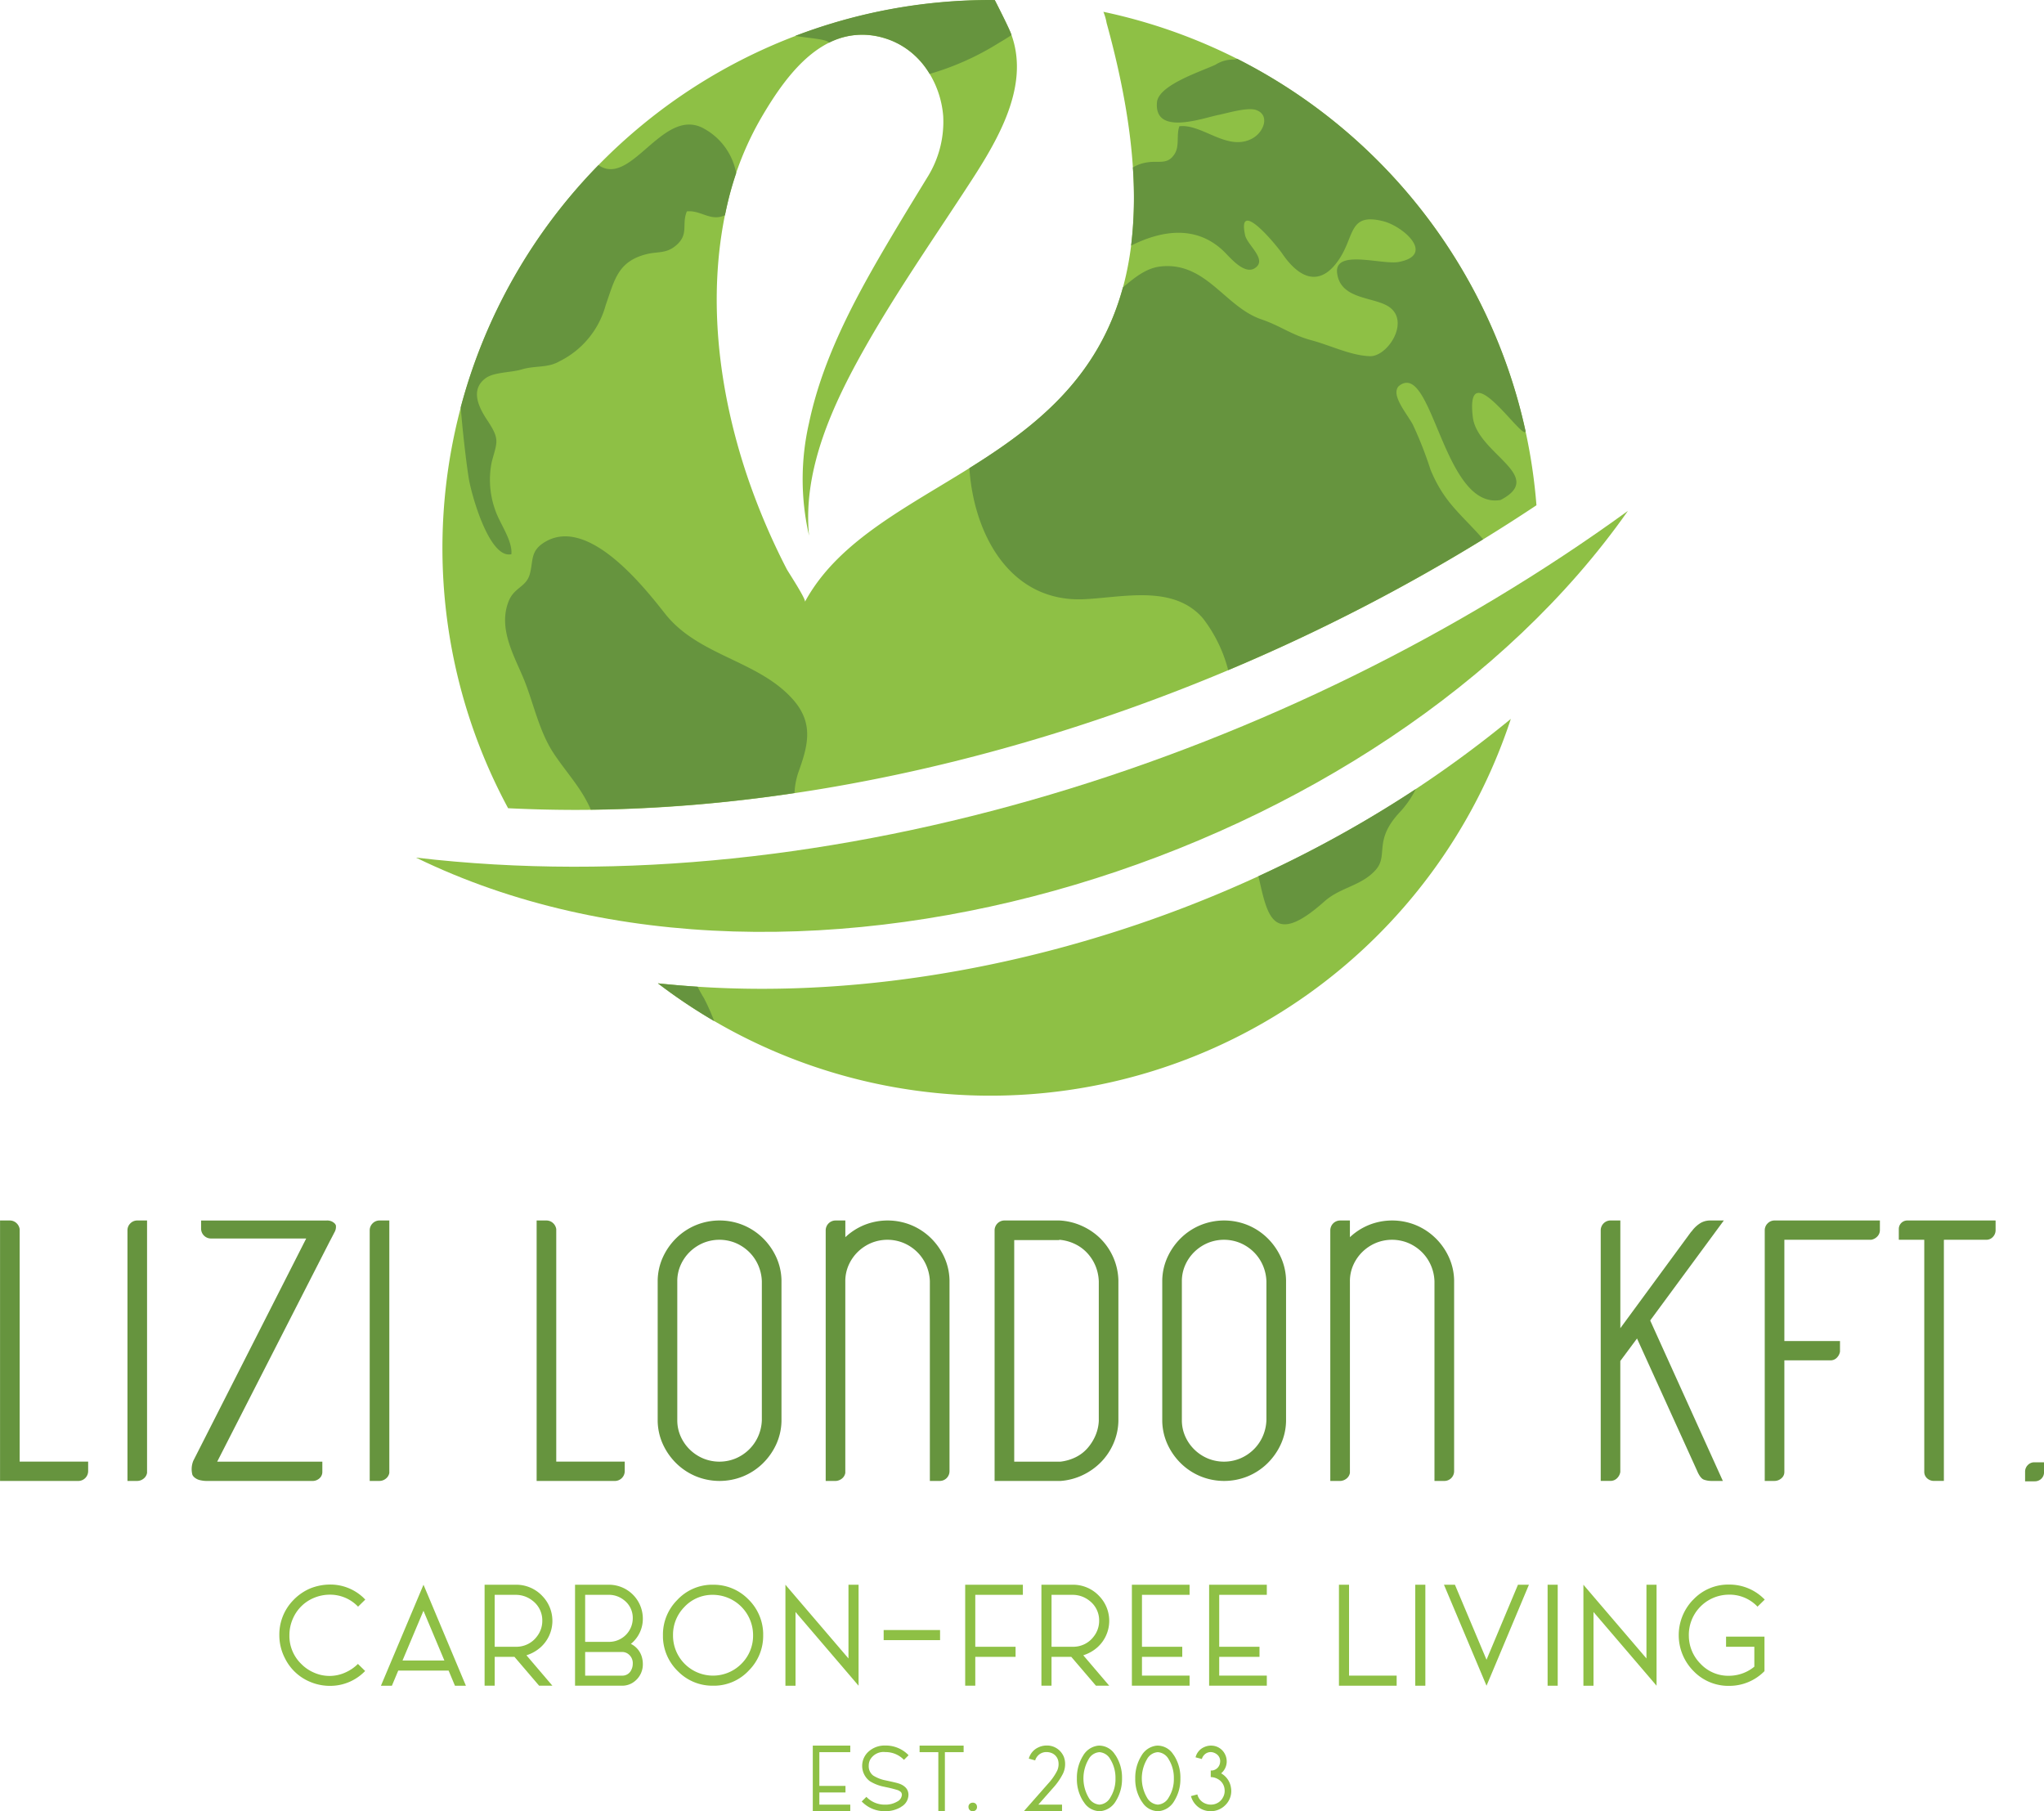 <svg xmlns="http://www.w3.org/2000/svg" width="218.16" height="193.309" viewBox="0 0 218.16 193.309">
  <g id="lizi_london_logo_vegleges" transform="translate(0)">
    <g id="Group_42" data-name="Group 42" transform="translate(44.403 0)">
      <path id="Path_108" data-name="Path 108" d="M972.777,313.847a5.663,5.663,0,0,1,.351,1.21c13.327,48.234-22.8,44.445-32.2,61.77.141-.265-1.8-3.213-1.942-3.486a72.225,72.225,0,0,1-4.155-9.737c-3.2-9.42-4.465-19.9-2.084-29.66A32.981,32.981,0,0,1,936.3,325.1c2.822-4.822,6.955-10.343,13.259-8.388,3.57,1.106,5.836,4.621,6.125,8.263a11.173,11.173,0,0,1-1.564,6.339c-1.059,1.735-2.125,3.466-3.169,5.21-3.952,6.606-7.979,13.579-9.583,21.2a26.846,26.846,0,0,0,0,12.043c-.7-7.035,2.549-14.009,5.916-19.975,3.226-5.718,6.962-11.123,10.555-16.611,3.122-4.77,7.337-11.07,5.072-17.022-.194-.509-1.043-2.236-1.721-3.548-.16,0-.32-.006-.481-.006a58.488,58.488,0,0,0-51.462,86.253q3.551.176,7.156.18c34.041,0,71.855-12.06,102.6-32.514a58.5,58.5,0,0,0-46.227-52.668Z" transform="translate(-899.418 -312.596)" fill="#8ec045"/>
      <path id="Path_109" data-name="Path 109" d="M1071.835,673.751c-17.345,8.355-36.856,12.957-54.94,12.958a105.156,105.156,0,0,1-11.155-.584,58.481,58.481,0,0,0,91.033-28.223A122.141,122.141,0,0,1,1071.835,673.751Z" transform="translate(-979.922 -581.173)" fill="#8ec045"/>
      <path id="Path_110" data-name="Path 110" d="M937.566,593.463c1.458,2.155,2.937,3.672,3.91,5.924a160.447,160.447,0,0,0,21.74-1.774,7.975,7.975,0,0,1,.419-2.223c.97-2.708,1.7-5.146-.535-7.707-3.694-4.228-10.114-4.669-13.69-9.2-2.228-2.821-8.247-10.526-12.9-7.621-1.523.949-1.152,1.958-1.549,3.395-.38,1.372-1.654,1.407-2.242,2.858-1.143,2.816.476,5.676,1.507,8.1,1.114,2.621,1.686,5.8,3.342,8.246Z" transform="translate(-922.821 -512.973)" fill="#66943e"/>
      <path id="Path_111" data-name="Path 111" d="M1018.9,557.985c-25.987,37-88.24,57.063-129.352,37.007C933.738,600.172,982.782,584.209,1018.9,557.985Z" transform="translate(-889.552 -503.458)" fill="#8ec045"/>
      <path id="Path_112" data-name="Path 112" d="M939.243,382.1c.11-.547.229-1.092.362-1.635.237-.968.518-1.923.837-2.865a6.825,6.825,0,0,0-3.358-4.714c-1.86-1.093-3.539-.142-5.123,1.137a1.52,1.52,0,0,1-.135.108c-2.121,1.743-4.078,3.993-6.083,2.609a58.369,58.369,0,0,0-14.7,25.834c.145,1.982.543,5.628.859,7.607.273,1.7,2.2,8.645,4.548,8.081.126-1.5-1.285-3.339-1.734-4.732a9.518,9.518,0,0,1-.362-5.116c.567-2.145.9-2.375-.471-4.435-.9-1.353-1.872-3.259-.182-4.5.9-.659,2.693-.588,3.833-.93,1.475-.442,2.76-.13,4.051-.874a9.439,9.439,0,0,0,4.932-6c.946-2.671,1.281-4.618,4.267-5.411,1.288-.342,2.172-.032,3.258-.969,1.389-1.2.547-2.213,1.137-3.619,1.438-.15,2.42,1.007,3.848.5.075-.026.144-.054.212-.083Z" transform="translate(-906.271 -359.115)" fill="#66943e"/>
      <path id="Path_113" data-name="Path 113" d="M1075.318,317.156a7.876,7.876,0,0,1,6.065-.447,8.436,8.436,0,0,1,4.684,3.777,29.244,29.244,0,0,0,7.488-3.371c.431-.248.845-.507,1.249-.773-.023-.064-.042-.127-.066-.19-.194-.509-1.042-2.235-1.72-3.548-.161,0-.32-.006-.481-.006a58.287,58.287,0,0,0-20.81,3.826c1.082.209,3.284.335,3.56.688.012.015.021.031.032.046Z" transform="translate(-1031.246 -312.597)" fill="#66943e"/>
      <path id="Path_114" data-name="Path 114" d="M1183.909,340.829l-.281.087a3.5,3.5,0,0,0-2.027.548c-1.583.733-6.076,2.172-6.242,4.007-.323,3.63,4.935,1.667,6.577,1.347.925-.181,3.13-.867,4.054-.506,1.459.571.758,2.393-.5,3.046-2.656,1.38-5.285-1.606-7.74-1.329-.349.976.054,2.119-.535,3-.757,1.135-1.639.659-2.867.853a4.058,4.058,0,0,0-1.563.547,43.734,43.734,0,0,1-.188,8.341c3.32-1.669,6.966-2.174,9.853.57.711.672,2.379,2.808,3.552,1.682.96-.924-1.02-2.353-1.24-3.38-.866-4.023,3.3,1.014,3.971,1.988,1.784,2.607,4.015,3.672,6.078.582,1.666-2.5,1.016-4.963,4.678-4.051,2.168.54,5.608,3.594,1.688,4.352-1.777.342-6.9-1.41-6.591,1.18.354,2.923,4.052,2.5,5.622,3.67,2.146,1.6-.263,5.279-2.134,5.209-2.068-.079-4.17-1.147-6.2-1.691-2.181-.586-3.3-1.534-5.372-2.241-3.892-1.331-5.886-6.129-10.692-5.651-1.617.16-2.847,1.209-4.087,2.24-2.653,9.756-9.417,14.937-16.387,19.292.47,7.146,4.405,14.378,12.3,13.987,4.188-.208,9.474-1.565,12.614,2.024a15.229,15.229,0,0,1,2.71,5.545,200.066,200.066,0,0,0,27.214-13.967c-2.368-2.709-4.157-3.883-5.615-7.419a41.017,41.017,0,0,0-1.912-4.861c-.75-1.314-2.325-3.134-1.492-4.057,3.612-2.96,4.716,13.231,10.881,12.145,4.938-2.577-2.509-4.931-2.968-8.85-.774-6.6,4.681,1.551,5.538,1.622l.1-.089a58.558,58.558,0,0,0-30.793-39.775Z" transform="translate(-1096.276 -334.555)" fill="#66943e"/>
      <path id="Path_115" data-name="Path 115" d="M1011.742,788.941a22.96,22.96,0,0,0-1.1-2.461,13.615,13.615,0,0,1-.668-1.205q-2.142-.139-4.243-.362a58.648,58.648,0,0,0,6.007,4.028Z" transform="translate(-979.918 -679.961)" fill="#66943e"/>
      <path id="Path_116" data-name="Path 116" d="M1310.963,691.621a127.734,127.734,0,0,1-14.79,8.356q-1,.48-2,.942c.965,4.215,1.49,7.636,7.041,2.69,1.693-1.508,3.877-1.635,5.418-3.3,1.507-1.631-.273-3.1,2.605-6.2a10.51,10.51,0,0,0,1.73-2.484Z" transform="translate(-1204.26 -607.399)" fill="#66943e"/>
    </g>
    <g id="Group_43" data-name="Group 43" transform="translate(29.806 169.123)">
      <path id="Path_117" data-name="Path 117" d="M829.125,1073.705a5.13,5.13,0,0,1,3.7,1.385l.215.216-.77.755a4.12,4.12,0,0,0-3.079-1.278,4.386,4.386,0,0,0-1.586.323,4.184,4.184,0,0,0-2.263,2.171,4.364,4.364,0,0,0-.4,1.832,4.163,4.163,0,0,0,1.278,3.079,4.245,4.245,0,0,0,1.37.924,4.071,4.071,0,0,0,3.372-.046,4.41,4.41,0,0,0,1.293-.893l.77.754a5.163,5.163,0,0,1-3.6,1.586,5.427,5.427,0,0,1-2.248-.416,5.216,5.216,0,0,1-2.725-2.556,5.343,5.343,0,0,1-.585-2.448,5.244,5.244,0,0,1,1.463-3.695,5.443,5.443,0,0,1,1.863-1.294,5.742,5.742,0,0,1,1.94-.4Z" transform="translate(-823.859 -1073.704)" fill="#8ec045"/>
      <path id="Path_118" data-name="Path 118" d="M877.237,1073.779l.585,1.386,3.942,9.392h-1.17l-.677-1.617h-5.374l-.678,1.617h-1.17l4.542-10.778Zm0,2.773L875,1081.864h4.465l-2.233-5.312Z" transform="translate(-861.843 -1073.762)" fill="#8ec045"/>
      <path id="Path_119" data-name="Path 119" d="M923.288,1073.78h2.51a3.816,3.816,0,0,1,2.879,1.232,3.8,3.8,0,0,1-.2,5.435,4.1,4.1,0,0,1-1.524.862l2.772,3.249h-1.417l-2.633-3.079h-2.109v3.079h-1.078V1073.78h.8Zm.277,1.078v5.543h2.371a2.727,2.727,0,0,0,2.156-1.124,2.68,2.68,0,0,0,.554-1.647,2.625,2.625,0,0,0-1.032-2.14,2.857,2.857,0,0,0-1.817-.631Z" transform="translate(-900.572 -1073.763)" fill="#8ec045"/>
      <path id="Path_120" data-name="Path 120" d="M965.939,1073.779h3.6a3.617,3.617,0,0,1,3.634,3.587,3.437,3.437,0,0,1-1.2,2.663.532.532,0,0,0-.077.062,2.245,2.245,0,0,1,1.2,1.509,2.53,2.53,0,0,1,.077.616,2.294,2.294,0,0,1-.862,1.863,2.1,2.1,0,0,1-1.339.477h-5.035v-10.778Zm1.078,1.078v5.019h2.556a2.525,2.525,0,0,0,2.525-2.51,2.381,2.381,0,0,0-.97-1.971,2.555,2.555,0,0,0-1.586-.539h-2.525Zm3.957,6.1h-3.957v2.525h3.957a1.038,1.038,0,0,0,.97-.616,1.43,1.43,0,0,0,.154-.647,1.209,1.209,0,0,0-.6-1.124,1.11,1.11,0,0,0-.523-.139Z" transform="translate(-934.368 -1073.762)" fill="#8ec045"/>
      <path id="Path_121" data-name="Path 121" d="M1013.48,1073.779a5.163,5.163,0,0,1,3.726,1.509,5.259,5.259,0,0,1,1.632,3.649v.231a5.214,5.214,0,0,1-1.509,3.741,5.1,5.1,0,0,1-3.6,1.647h-.246a5.141,5.141,0,0,1-3.711-1.509,5.256,5.256,0,0,1-1.632-3.649v-.231a5.213,5.213,0,0,1,1.509-3.741,5.107,5.107,0,0,1,3.6-1.647h.231Zm0,1.078a4.094,4.094,0,0,0-3.079,1.324,4.216,4.216,0,0,0-1.185,2.987,4.269,4.269,0,0,0,7.36,2.987,4.216,4.216,0,0,0,1.185-2.987,4.308,4.308,0,0,0-4.28-4.311Z" transform="translate(-967.189 -1073.762)" fill="#8ec045"/>
      <path id="Path_122" data-name="Path 122" d="M1073.718,1073.78h1.078v10.778l-1.078-1.263-5.651-6.605v7.868h-1.078V1073.78l1.078,1.263,5.651,6.605Z" transform="translate(-1012.965 -1073.763)" fill="#8ec045"/>
      <path id="Path_123" data-name="Path 123" d="M1114.17,1095.54h6.02v1.078h-6.02Z" transform="translate(-1049.661 -1090.688)" fill="#8ec045"/>
      <path id="Path_124" data-name="Path 124" d="M1153.32,1073.779h6.159v1.078H1154.4v5.542h4.3v1.078h-4.3v3.079h-1.078v-10.778Z" transform="translate(-1080.112 -1073.762)" fill="#8ec045"/>
      <path id="Path_125" data-name="Path 125" d="M1190.748,1073.78h2.51a3.816,3.816,0,0,1,2.879,1.232,3.8,3.8,0,0,1-.2,5.435,4.1,4.1,0,0,1-1.524.862l2.771,3.249h-1.417l-2.633-3.079h-2.109v3.079h-1.078V1073.78Zm.278,1.078v5.543h2.371a2.728,2.728,0,0,0,2.156-1.124,2.68,2.68,0,0,0,.554-1.647,2.626,2.626,0,0,0-1.031-2.14,2.858,2.858,0,0,0-1.817-.631Z" transform="translate(-1108.6 -1073.763)" fill="#8ec045"/>
      <path id="Path_126" data-name="Path 126" d="M1233.4,1073.778h6.158v1.078h-5.081v5.543h4.3v1.078h-4.3v2h5.081v1.078H1233.4v-10.778Z" transform="translate(-1142.398 -1073.761)" fill="#8ec045"/>
      <path id="Path_127" data-name="Path 127" d="M1270.5,1073.778h6.158v1.078h-5.081v5.543h4.3v1.078h-4.3v2h5.081v1.078H1270.5v-10.778Z" transform="translate(-1171.254 -1073.761)" fill="#8ec045"/>
      <path id="Path_128" data-name="Path 128" d="M1332.86,1073.779h1.078v9.7h5.081v1.078h-6.159v-10.778Z" transform="translate(-1219.757 -1073.762)" fill="#8ec045"/>
      <path id="Path_129" data-name="Path 129" d="M1369.51,1073.78h1.078v10.778h-1.078Z" transform="translate(-1248.263 -1073.763)" fill="#8ec045"/>
      <path id="Path_130" data-name="Path 130" d="M1383.3,1073.779h1.17l3.372,8.006,3.357-8.006h1.17l-3.942,9.392-.585,1.386-4.542-10.778Z" transform="translate(-1258.989 -1073.762)" fill="#8ec045"/>
      <path id="Path_131" data-name="Path 131" d="M1433.08,1073.78h1.078v10.778h-1.078Z" transform="translate(-1297.707 -1073.763)" fill="#8ec045"/>
      <path id="Path_132" data-name="Path 132" d="M1457.008,1073.78h1.078v10.778l-1.078-1.263-5.651-6.605v7.868h-1.078V1073.78l1.078,1.263,5.651,6.605Z" transform="translate(-1311.085 -1073.763)" fill="#8ec045"/>
      <path id="Path_133" data-name="Path 133" d="M1501.449,1073.71a5.219,5.219,0,0,1,3.726,1.524l.077.077-.77.755a4.1,4.1,0,0,0-3.141-1.278,4.289,4.289,0,0,0-4.188,4.419,4.256,4.256,0,0,0,1.247,2.956,4.056,4.056,0,0,0,3.125,1.278,4.261,4.261,0,0,0,2.618-.97v-2.125h-3.018v-1.078h4.1v3.68a5.235,5.235,0,0,1-3.7,1.571,5.168,5.168,0,0,1-3.726-1.432l-.169-.169a5.433,5.433,0,0,1-.108-7.5l.139-.139a5.116,5.116,0,0,1,3.7-1.57h.093Z" transform="translate(-1346.705 -1073.709)" fill="#8ec045"/>
    </g>
    <g id="Group_44" data-name="Group 44" transform="translate(86.751 186.301)">
      <path id="Path_134" data-name="Path 134" d="M1080.13,1151.049h4v.7h-3.3v3.6h2.789v.7h-2.789v1.3h3.3v.7h-4v-7Z" transform="translate(-1080.13 -1151.04)" fill="#8ec045"/>
      <path id="Path_135" data-name="Path 135" d="M1106.157,1151.01a3.378,3.378,0,0,1,2.379.94,1.213,1.213,0,0,1,.09.1l-.49.49a2.7,2.7,0,0,0-1.979-.83,1.647,1.647,0,0,0-1.64.83,1.405,1.405,0,0,0-.14.62,1.241,1.241,0,0,0,.47,1.05.454.454,0,0,0,.05.03,3.893,3.893,0,0,0,1.33.5q1.1.24,1.239.29a2.191,2.191,0,0,1,.27.09,1.656,1.656,0,0,1,.61.41,1.113,1.113,0,0,1,.27.74,1.48,1.48,0,0,1-.76,1.27.33.33,0,0,0-.05.04,3.194,3.194,0,0,1-1.7.44,3.354,3.354,0,0,1-2.379-.94.689.689,0,0,1-.1-.1l.5-.49a2.68,2.68,0,0,0,1.979.83,2.448,2.448,0,0,0,1.33-.34.866.866,0,0,0,.48-.71.518.518,0,0,0-.09-.28,1.133,1.133,0,0,0-.35-.22,13.949,13.949,0,0,0-1.37-.34.076.076,0,0,0-.03-.01,4.509,4.509,0,0,1-1.59-.61,2.044,2.044,0,0,1-.11-3.169,2.559,2.559,0,0,1,1.779-.63Z" transform="translate(-1098.406 -1151.01)" fill="#8ec045"/>
      <path id="Path_136" data-name="Path 136" d="M1131.429,1151.05h4.7v.7h-2v6.3h-.7v-6.3h-2v-.7Z" transform="translate(-1120.03 -1151.041)" fill="#8ec045"/>
      <path id="Path_137" data-name="Path 137" d="M1154.91,1178.9a.424.424,0,0,1,.28-.42.567.567,0,0,1,.18-.03.424.424,0,0,1,.42.28.539.539,0,0,1,.03.17.431.431,0,0,1-.28.43.48.48,0,0,1-.17.03.432.432,0,0,1-.43-.28A.566.566,0,0,1,1154.91,1178.9Z" transform="translate(-1138.293 -1172.349)" fill="#8ec045"/>
      <path id="Path_138" data-name="Path 138" d="M1183.926,1151.01a1.921,1.921,0,0,1,1.509.67,2.12,2.12,0,0,1,.33.53,2.407,2.407,0,0,1,.1.35,2.359,2.359,0,0,1-.18,1.429,6.748,6.748,0,0,1-1.08,1.56l-1.559,1.769h2.529v.7H1181.5l2.579-2.929a6.112,6.112,0,0,0,.97-1.38,1.678,1.678,0,0,0,.11-1.11,1.169,1.169,0,0,0-.73-.8,1.416,1.416,0,0,0-.5-.09,1.219,1.219,0,0,0-1.04.52,1.116,1.116,0,0,0-.18.37l-.68-.19a1.835,1.835,0,0,1,1-1.189,2.023,2.023,0,0,1,.9-.21Z" transform="translate(-1158.973 -1151.01)" fill="#8ec045"/>
      <path id="Path_139" data-name="Path 139" d="M1209.387,1151.049a2.009,2.009,0,0,1,1.649.94c.04.053.073.1.1.14a4.357,4.357,0,0,1,.66,2.419,4.433,4.433,0,0,1-.66,2.419,2.146,2.146,0,0,1-1.569,1.07,1.621,1.621,0,0,1-.18.01,2.009,2.009,0,0,1-1.649-.94c-.04-.053-.073-.1-.1-.14a4.354,4.354,0,0,1-.66-2.419,4.432,4.432,0,0,1,.66-2.419,2.147,2.147,0,0,1,1.569-1.07A1.681,1.681,0,0,1,1209.387,1151.049Zm0,.7a1.419,1.419,0,0,0-1.16.76,4.059,4.059,0,0,0,0,4.079,1.438,1.438,0,0,0,1.16.76,1.419,1.419,0,0,0,1.16-.76,3.672,3.672,0,0,0,.55-2.039,3.752,3.752,0,0,0-.55-2.039A1.438,1.438,0,0,0,1209.387,1151.749Z" transform="translate(-1178.791 -1151.04)" fill="#8ec045"/>
      <path id="Path_140" data-name="Path 140" d="M1237.427,1151.049a2.009,2.009,0,0,1,1.649.94q.06.08.1.14a4.355,4.355,0,0,1,.66,2.419,4.433,4.433,0,0,1-.66,2.419,2.146,2.146,0,0,1-1.569,1.07,1.618,1.618,0,0,1-.18.01,2.01,2.01,0,0,1-1.65-.94q-.06-.08-.1-.14a4.354,4.354,0,0,1-.66-2.419,4.431,4.431,0,0,1,.66-2.419,2.147,2.147,0,0,1,1.57-1.07A1.679,1.679,0,0,1,1237.427,1151.049Zm0,.7a1.419,1.419,0,0,0-1.16.76,4.058,4.058,0,0,0,0,4.079,1.438,1.438,0,0,0,1.16.76,1.419,1.419,0,0,0,1.16-.76,3.672,3.672,0,0,0,.55-2.039,3.75,3.75,0,0,0-.55-2.039A1.438,1.438,0,0,0,1237.427,1151.749Z" transform="translate(-1200.601 -1151.04)" fill="#8ec045"/>
      <path id="Path_141" data-name="Path 141" d="M1263.9,1151.048a1.849,1.849,0,0,1,.28.02,1.646,1.646,0,0,1,1.18.82,1.732,1.732,0,0,1,.22.99,1.67,1.67,0,0,1-.59,1.13,2.111,2.111,0,0,1,1.02,1.37c.02.106.037.21.05.31a2.094,2.094,0,0,1-.6,1.69,2.2,2.2,0,0,1-1.2.64,2.9,2.9,0,0,1-.41.03,2.138,2.138,0,0,1-1.609-.73,2.167,2.167,0,0,1-.47-.88l.68-.18a1.41,1.41,0,0,0,.82.96,1.559,1.559,0,0,0,.87.11,1.428,1.428,0,0,0,1.05-.76,1.4,1.4,0,0,0,.17-.82,1.384,1.384,0,0,0-.67-1.1,1.578,1.578,0,0,0-.81-.24v-.7h.01a.942.942,0,0,0,.85-.46.992.992,0,0,0,.14-.43.907.907,0,0,0-.39-.87,1.177,1.177,0,0,0-.43-.19.951.951,0,0,0-.92.33,1.061,1.061,0,0,0-.21.39l-.67-.18a1.594,1.594,0,0,1,.9-1.08,1.749,1.749,0,0,1,.7-.17h.04Z" transform="translate(-1221.407 -1151.039)" fill="#8ec045"/>
    </g>
    <g id="Group_45" data-name="Group 45" transform="translate(0 130.263)">
      <path id="Path_142" data-name="Path 142" d="M691.815,899.717a1.087,1.087,0,0,0-.36-.635,1.028,1.028,0,0,0-.7-.257h-1.029v27.8h8.34a1.055,1.055,0,0,0,1.064-1.064v-1h-7.31V899.717Z" transform="translate(-689.721 -898.824)" fill="#66943e"/>
      <path id="Path_143" data-name="Path 143" d="M751.254,899.133a1.028,1.028,0,0,0-.309.755v26.735h1.029a1.089,1.089,0,0,0,.686-.24.982.982,0,0,0,.377-.618V898.824h-1.029A1.026,1.026,0,0,0,751.254,899.133Z" transform="translate(-737.341 -898.824)" fill="#66943e"/>
      <path id="Path_144" data-name="Path 144" d="M796.989,899.1a1.011,1.011,0,0,0-.292-.188,1.223,1.223,0,0,0-.5-.086H782.781v.858a1.055,1.055,0,0,0,1.064,1.064H794l-12.046,23.715a2.363,2.363,0,0,0-.1,1.51.882.882,0,0,0,.309.343,1.34,1.34,0,0,0,.5.223,3.214,3.214,0,0,0,.807.086h11.188a1.087,1.087,0,0,0,.755-.279.9.9,0,0,0,.309-.7v-1.082H784.5l12.012-23.513q.274-.513.5-.959a1.164,1.164,0,0,0,.154-.754.683.683,0,0,0-.172-.24Z" transform="translate(-761.318 -898.824)" fill="#66943e"/>
      <path id="Path_145" data-name="Path 145" d="M867.615,899.133a1.028,1.028,0,0,0-.309.755v26.735h1.029a1.089,1.089,0,0,0,.686-.24.983.983,0,0,0,.378-.618V898.824H868.37A1.027,1.027,0,0,0,867.615,899.133Z" transform="translate(-827.846 -898.824)" fill="#66943e"/>
      <path id="Path_146" data-name="Path 146" d="M949.555,899.717a1.086,1.086,0,0,0-.36-.635,1.028,1.028,0,0,0-.7-.257h-1.029v27.8h8.34a1.055,1.055,0,0,0,1.064-1.064v-1h-7.31V899.717Z" transform="translate(-890.19 -898.824)" fill="#66943e"/>
      <path id="Path_147" data-name="Path 147" d="M1016.845,900.695a6.59,6.59,0,0,0-2.082-1.373,6.675,6.675,0,0,0-5.058,0,6.591,6.591,0,0,0-2.082,1.373,6.825,6.825,0,0,0-1.428,2.025,6.221,6.221,0,0,0-.567,2.488V920.24a6.22,6.22,0,0,0,.567,2.488,6.825,6.825,0,0,0,1.428,2.025,6.587,6.587,0,0,0,2.082,1.373,6.675,6.675,0,0,0,5.058,0,6.583,6.583,0,0,0,2.082-1.373,6.822,6.822,0,0,0,1.428-2.025,6.231,6.231,0,0,0,.568-2.488V905.207a6.232,6.232,0,0,0-.568-2.488A6.822,6.822,0,0,0,1016.845,900.695Zm-.1,19.436a4.644,4.644,0,0,1-.395,1.736,4.513,4.513,0,0,1-.978,1.409,4.615,4.615,0,0,1-1.424.945,4.54,4.54,0,0,1-3.466,0,4.6,4.6,0,0,1-1.424-.945,4.51,4.51,0,0,1-.978-1.409,4.207,4.207,0,0,1-.36-1.736V905.317a4.212,4.212,0,0,1,.36-1.736,4.512,4.512,0,0,1,.978-1.409,4.619,4.619,0,0,1,1.424-.945,4.541,4.541,0,0,1,3.466,0,4.631,4.631,0,0,1,1.424.945,4.512,4.512,0,0,1,.978,1.409,4.645,4.645,0,0,1,.395,1.736Z" transform="translate(-935.432 -898.824)" fill="#66943e"/>
      <path id="Path_148" data-name="Path 148" d="M1097.556,900.694a6.591,6.591,0,0,0-2.082-1.373,6.676,6.676,0,0,0-5.058,0,6.6,6.6,0,0,0-1.984,1.286v-1.783H1087.4a1.055,1.055,0,0,0-1.064,1.064v26.735h1.03a1.113,1.113,0,0,0,.19-.016c.023,0,.046-.012.068-.018a1.12,1.12,0,0,0,.117-.033l.025-.011a1.155,1.155,0,0,0,.286-.162.982.982,0,0,0,.377-.618V905.315a4.214,4.214,0,0,1,.36-1.735,4.512,4.512,0,0,1,.978-1.409,4.62,4.62,0,0,1,1.424-.945,4.541,4.541,0,0,1,3.466,0,4.627,4.627,0,0,1,1.424.945,4.513,4.513,0,0,1,.978,1.409,4.651,4.651,0,0,1,.395,1.735v21.307h1.012a1.039,1.039,0,0,0,.785-.309,1.051,1.051,0,0,0,.3-.755V905.207a6.234,6.234,0,0,0-.568-2.488A6.821,6.821,0,0,0,1097.556,900.694Z" transform="translate(-998.208 -898.823)" fill="#66943e"/>
      <path id="Path_149" data-name="Path 149" d="M1178.793,900.78a6.75,6.75,0,0,0-2-1.373,6.649,6.649,0,0,0-2.408-.583h-5.85a1.056,1.056,0,0,0-1.067,1.064v26.735h7.054a6.638,6.638,0,0,0,2.374-.635,6.848,6.848,0,0,0,1.927-1.373,6.562,6.562,0,0,0,1.325-1.973,6.333,6.333,0,0,0,.533-2.4V905.207a6.522,6.522,0,0,0-1.892-4.427Zm-.2,19.378a4.529,4.529,0,0,1-.36,1.618,5.09,5.09,0,0,1-.858,1.36,4.056,4.056,0,0,1-1.27.963,4.951,4.951,0,0,1-1.6.465h-4.942V900.918h4.805v-.035a4.718,4.718,0,0,1,1.63.43,4.344,4.344,0,0,1,1.338.964,4.617,4.617,0,0,1,.893,1.376,4.737,4.737,0,0,1,.36,1.669v14.835Z" transform="translate(-1061.313 -898.824)" fill="#66943e"/>
      <path id="Path_150" data-name="Path 150" d="M1259.205,900.695a6.593,6.593,0,0,0-2.082-1.373,6.676,6.676,0,0,0-5.058,0,6.589,6.589,0,0,0-2.082,1.373,6.82,6.82,0,0,0-1.428,2.025,6.218,6.218,0,0,0-.567,2.488V920.24a6.215,6.215,0,0,0,.567,2.488,6.82,6.82,0,0,0,1.428,2.025,6.586,6.586,0,0,0,2.082,1.373,6.676,6.676,0,0,0,5.058,0,6.581,6.581,0,0,0,2.082-1.373,6.832,6.832,0,0,0,1.428-2.025,6.237,6.237,0,0,0,.568-2.488V905.207a6.239,6.239,0,0,0-.568-2.488A6.832,6.832,0,0,0,1259.205,900.695Zm-.1,19.436a4.639,4.639,0,0,1-.394,1.736,4.514,4.514,0,0,1-.978,1.409,4.611,4.611,0,0,1-1.424.945,4.54,4.54,0,0,1-3.466,0,4.6,4.6,0,0,1-1.424-.945,4.513,4.513,0,0,1-.978-1.409,4.214,4.214,0,0,1-.36-1.736V905.317a4.215,4.215,0,0,1,.36-1.736,4.516,4.516,0,0,1,.978-1.409,4.625,4.625,0,0,1,1.424-.945,4.541,4.541,0,0,1,3.466,0,4.627,4.627,0,0,1,1.424.945,4.517,4.517,0,0,1,.978,1.409,4.635,4.635,0,0,1,.394,1.736Z" transform="translate(-1123.938 -898.824)" fill="#66943e"/>
      <path id="Path_151" data-name="Path 151" d="M1339.916,900.695a6.591,6.591,0,0,0-2.082-1.373,6.676,6.676,0,0,0-5.058,0,6.6,6.6,0,0,0-1.984,1.286v-1.783h-1.029a1.055,1.055,0,0,0-1.064,1.064v26.735h1.032a1.119,1.119,0,0,0,.188-.016c.024,0,.046-.012.069-.018a1.036,1.036,0,0,0,.116-.033l.025-.011a1.152,1.152,0,0,0,.286-.162.982.982,0,0,0,.378-.618V925.7h0V905.316a4.213,4.213,0,0,1,.36-1.735,4.513,4.513,0,0,1,.978-1.409,4.624,4.624,0,0,1,1.424-.945,4.541,4.541,0,0,1,3.466,0,4.626,4.626,0,0,1,1.424.945,4.513,4.513,0,0,1,.978,1.409,4.635,4.635,0,0,1,.395,1.735v21.307h1.012a1.038,1.038,0,0,0,.785-.309,1.051,1.051,0,0,0,.3-.755V905.208a6.234,6.234,0,0,0-.568-2.488,6.831,6.831,0,0,0-1.428-2.025Z" transform="translate(-1186.714 -898.824)" fill="#66943e"/>
      <path id="Path_152" data-name="Path 152" d="M1470.225,898.823a2.075,2.075,0,0,0-.927.24,3.239,3.239,0,0,0-1.029.961v-.034l-7.585,10.33v-11.5h-1.03a1.055,1.055,0,0,0-1.064,1.064v26.735h1.03a.989.989,0,0,0,.7-.274,1.188,1.188,0,0,0,.36-.686v-11.84l1.784-2.4,6.452,14.208-.035-.069q.343.79.721.927a2.383,2.383,0,0,0,.824.137h1.2l-7.756-17.126,7.859-10.673h-1.51Z" transform="translate(-1287.742 -898.823)" fill="#66943e"/>
      <path id="Path_153" data-name="Path 153" d="M1537.689,899.132a1.028,1.028,0,0,0-.309.755v26.735h1.03a1.114,1.114,0,0,0,.738-.274.861.861,0,0,0,.326-.686V913.752h4.908a.929.929,0,0,0,.686-.275,1.207,1.207,0,0,0,.343-.652v-1.133h-5.937V900.882h9.27a1.169,1.169,0,0,0,.652-.354.964.964,0,0,0,.274-.692v-1.013h-11.226a1.026,1.026,0,0,0-.755.309Z" transform="translate(-1349.025 -898.823)" fill="#66943e"/>
      <path id="Path_154" data-name="Path 154" d="M1612.066,898.823h-9.4a.906.906,0,0,0-.906.906v1.124a.029.029,0,0,0,.028.029h2.661a.028.028,0,0,1,.029.028v24.715a.919.919,0,0,0,.309.722,1.094,1.094,0,0,0,.755.274h1a.028.028,0,0,0,.029-.028V900.911a.028.028,0,0,1,.028-.029h4.5a.939.939,0,0,0,.7-.3,1.033,1.033,0,0,0,.292-.743v-.985a.029.029,0,0,0-.029-.028Z" transform="translate(-1399.097 -898.823)" fill="#66943e"/>
      <path id="Path_155" data-name="Path 155" d="M1663.4,1014.97a.96.96,0,0,0-.7.292,1,1,0,0,0-.292.738v1h1.03a.99.99,0,0,0,.7-.274.945.945,0,0,0,.291-.721v-1.03Z" transform="translate(-1446.266 -989.161)" fill="#66943e"/>
    </g>
  </g>
</svg>
